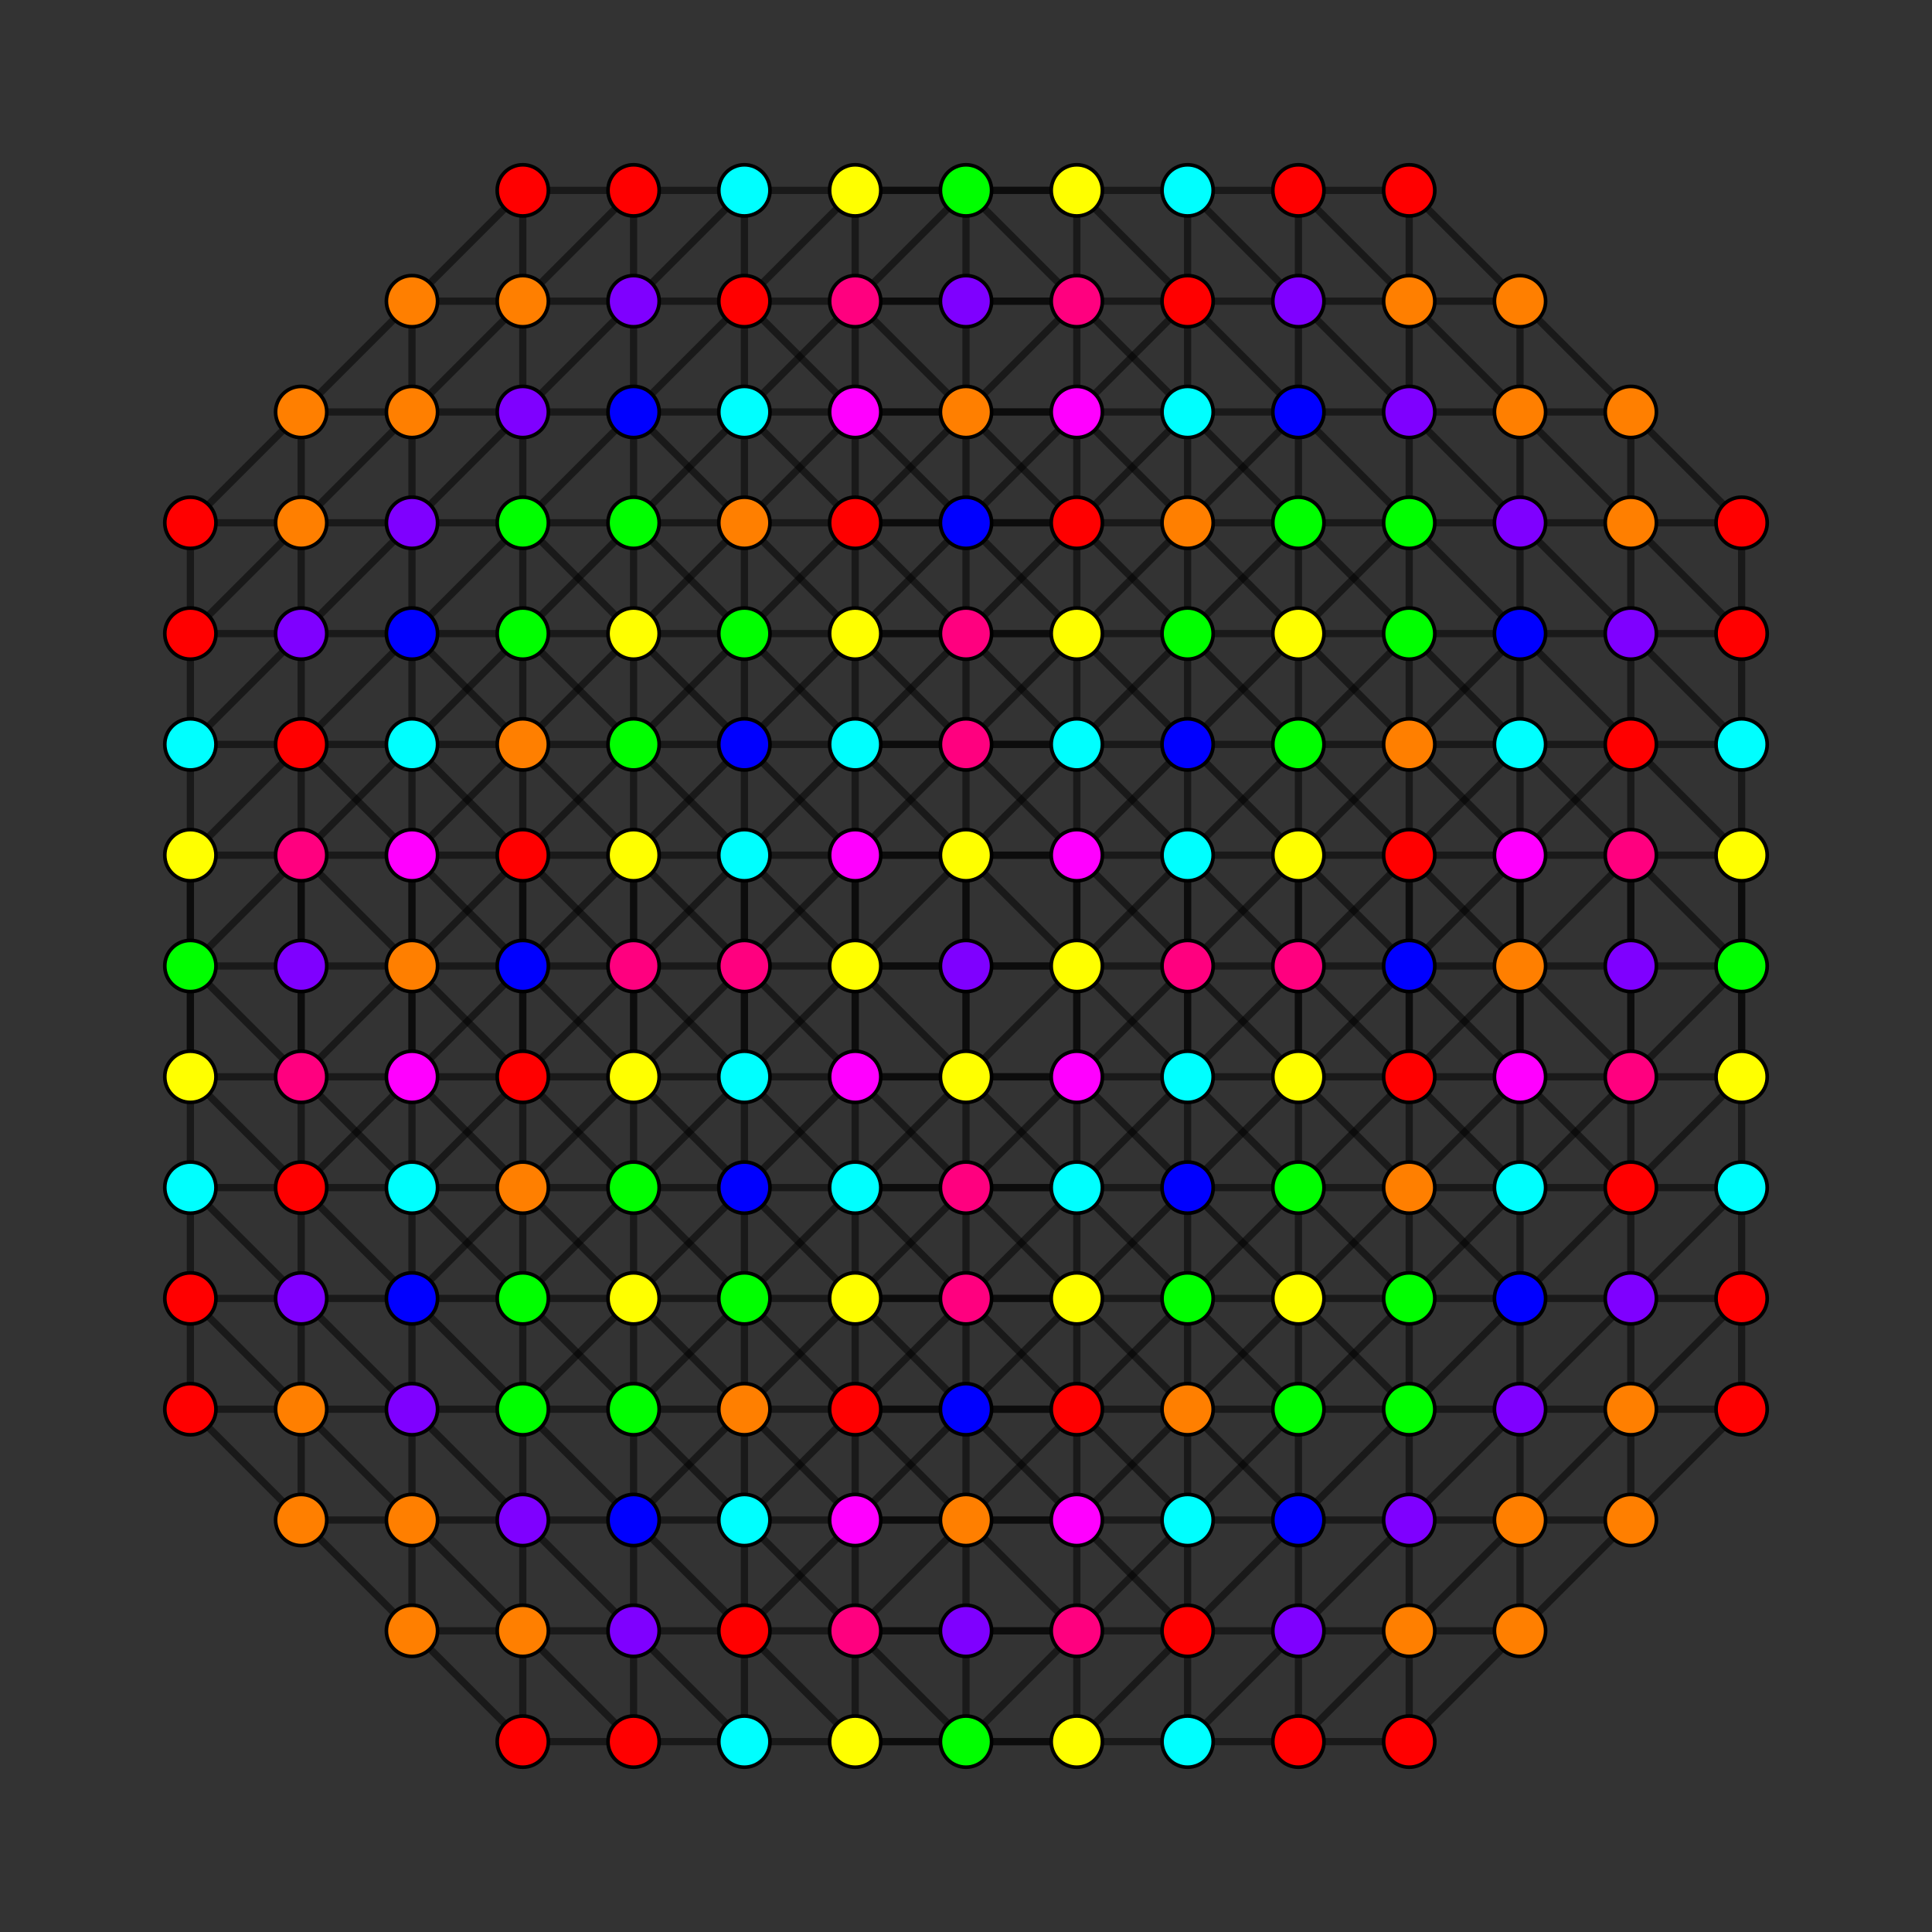 <?xml version="1.0" encoding="UTF-8" standalone="no"?>
<svg
xmlns="http://www.w3.org/2000/svg"
version="1.0"
width="1600" height="1600"
id="8-cube_t2367_A3.svg">
<rect width="100%" height="100%" fill="#333333" stroke="none"/>
<g style="stroke:#000000;stroke-width:6.0;stroke-opacity:0.50;">
<line x1="983.526" y1="891.763" x2="983.526" y2="891.763"/>
<line x1="983.526" y1="891.763" x2="983.526" y2="983.526"/>
<line x1="983.526" y1="891.763" x2="1075.288" y2="891.763"/>
<line x1="983.526" y1="891.763" x2="891.763" y2="800.000"/>
<line x1="983.526" y1="891.763" x2="983.526" y2="708.237"/>
<line x1="983.526" y1="891.763" x2="983.526" y2="800.000"/>
<line x1="983.526" y1="891.763" x2="891.763" y2="983.526"/>
<line x1="249.423" y1="891.763" x2="249.423" y2="891.763"/>
<line x1="249.423" y1="891.763" x2="249.423" y2="983.526"/>
<line x1="249.423" y1="891.763" x2="341.186" y2="891.763"/>
<line x1="249.423" y1="891.763" x2="157.660" y2="800.000"/>
<line x1="249.423" y1="891.763" x2="249.423" y2="708.237"/>
<line x1="249.423" y1="891.763" x2="249.423" y2="800.000"/>
<line x1="249.423" y1="891.763" x2="341.186" y2="983.526"/>
<line x1="983.526" y1="341.186" x2="983.526" y2="341.186"/>
<line x1="983.526" y1="341.186" x2="983.526" y2="432.949"/>
<line x1="983.526" y1="341.186" x2="1075.288" y2="341.186"/>
<line x1="983.526" y1="341.186" x2="891.763" y2="432.949"/>
<line x1="983.526" y1="341.186" x2="891.763" y2="249.423"/>
<line x1="249.423" y1="341.186" x2="249.423" y2="341.186"/>
<line x1="249.423" y1="341.186" x2="249.423" y2="432.949"/>
<line x1="249.423" y1="341.186" x2="341.186" y2="341.186"/>
<line x1="249.423" y1="341.186" x2="157.660" y2="432.949"/>
<line x1="249.423" y1="341.186" x2="341.186" y2="249.423"/>
<line x1="1350.577" y1="891.763" x2="1350.577" y2="891.763"/>
<line x1="1350.577" y1="891.763" x2="1350.577" y2="983.526"/>
<line x1="1350.577" y1="891.763" x2="1258.814" y2="891.763"/>
<line x1="1350.577" y1="891.763" x2="1442.340" y2="800.000"/>
<line x1="1350.577" y1="891.763" x2="1350.577" y2="708.237"/>
<line x1="1350.577" y1="891.763" x2="1350.577" y2="800.000"/>
<line x1="1350.577" y1="891.763" x2="1258.814" y2="983.526"/>
<line x1="616.474" y1="891.763" x2="616.474" y2="891.763"/>
<line x1="616.474" y1="891.763" x2="616.474" y2="983.526"/>
<line x1="616.474" y1="891.763" x2="524.711" y2="891.763"/>
<line x1="616.474" y1="891.763" x2="708.237" y2="800.000"/>
<line x1="616.474" y1="891.763" x2="616.474" y2="708.237"/>
<line x1="616.474" y1="891.763" x2="616.474" y2="800.000"/>
<line x1="616.474" y1="891.763" x2="708.237" y2="983.526"/>
<line x1="1350.577" y1="341.186" x2="1350.577" y2="341.186"/>
<line x1="1350.577" y1="341.186" x2="1350.577" y2="432.949"/>
<line x1="1350.577" y1="341.186" x2="1258.814" y2="341.186"/>
<line x1="1350.577" y1="341.186" x2="1442.340" y2="432.949"/>
<line x1="1350.577" y1="341.186" x2="1258.814" y2="249.423"/>
<line x1="616.474" y1="341.186" x2="616.474" y2="341.186"/>
<line x1="616.474" y1="341.186" x2="616.474" y2="432.949"/>
<line x1="616.474" y1="341.186" x2="524.711" y2="341.186"/>
<line x1="616.474" y1="341.186" x2="708.237" y2="432.949"/>
<line x1="616.474" y1="341.186" x2="708.237" y2="249.423"/>
<line x1="983.526" y1="1258.814" x2="983.526" y2="1258.814"/>
<line x1="983.526" y1="1258.814" x2="983.526" y2="1167.051"/>
<line x1="983.526" y1="1258.814" x2="1075.288" y2="1258.814"/>
<line x1="983.526" y1="1258.814" x2="891.763" y2="1167.051"/>
<line x1="983.526" y1="1258.814" x2="891.763" y2="1350.577"/>
<line x1="249.423" y1="1258.814" x2="249.423" y2="1258.814"/>
<line x1="249.423" y1="1258.814" x2="249.423" y2="1167.051"/>
<line x1="249.423" y1="1258.814" x2="341.186" y2="1258.814"/>
<line x1="249.423" y1="1258.814" x2="157.660" y2="1167.051"/>
<line x1="249.423" y1="1258.814" x2="341.186" y2="1350.577"/>
<line x1="983.526" y1="708.237" x2="983.526" y2="708.237"/>
<line x1="983.526" y1="708.237" x2="983.526" y2="616.474"/>
<line x1="983.526" y1="708.237" x2="1075.288" y2="708.237"/>
<line x1="983.526" y1="708.237" x2="891.763" y2="800.000"/>
<line x1="983.526" y1="708.237" x2="983.526" y2="800.000"/>
<line x1="983.526" y1="708.237" x2="891.763" y2="616.474"/>
<line x1="249.423" y1="708.237" x2="249.423" y2="708.237"/>
<line x1="249.423" y1="708.237" x2="249.423" y2="616.474"/>
<line x1="249.423" y1="708.237" x2="341.186" y2="708.237"/>
<line x1="249.423" y1="708.237" x2="157.660" y2="800.000"/>
<line x1="249.423" y1="708.237" x2="249.423" y2="800.000"/>
<line x1="249.423" y1="708.237" x2="341.186" y2="616.474"/>
<line x1="1350.577" y1="1258.814" x2="1350.577" y2="1258.814"/>
<line x1="1350.577" y1="1258.814" x2="1350.577" y2="1167.051"/>
<line x1="1350.577" y1="1258.814" x2="1258.814" y2="1258.814"/>
<line x1="1350.577" y1="1258.814" x2="1442.340" y2="1167.051"/>
<line x1="1350.577" y1="1258.814" x2="1258.814" y2="1350.577"/>
<line x1="616.474" y1="1258.814" x2="616.474" y2="1258.814"/>
<line x1="616.474" y1="1258.814" x2="616.474" y2="1167.051"/>
<line x1="616.474" y1="1258.814" x2="524.711" y2="1258.814"/>
<line x1="616.474" y1="1258.814" x2="708.237" y2="1167.051"/>
<line x1="616.474" y1="1258.814" x2="708.237" y2="1350.577"/>
<line x1="1350.577" y1="708.237" x2="1350.577" y2="708.237"/>
<line x1="1350.577" y1="708.237" x2="1350.577" y2="616.474"/>
<line x1="1350.577" y1="708.237" x2="1258.814" y2="708.237"/>
<line x1="1350.577" y1="708.237" x2="1442.340" y2="800.000"/>
<line x1="1350.577" y1="708.237" x2="1350.577" y2="800.000"/>
<line x1="1350.577" y1="708.237" x2="1258.814" y2="616.474"/>
<line x1="616.474" y1="708.237" x2="616.474" y2="708.237"/>
<line x1="616.474" y1="708.237" x2="616.474" y2="616.474"/>
<line x1="616.474" y1="708.237" x2="524.711" y2="708.237"/>
<line x1="616.474" y1="708.237" x2="708.237" y2="800.000"/>
<line x1="616.474" y1="708.237" x2="616.474" y2="800.000"/>
<line x1="616.474" y1="708.237" x2="708.237" y2="616.474"/>
<line x1="983.526" y1="983.526" x2="983.526" y2="1075.288"/>
<line x1="983.526" y1="983.526" x2="1075.288" y2="891.763"/>
<line x1="983.526" y1="983.526" x2="891.763" y2="891.763"/>
<line x1="983.526" y1="983.526" x2="891.763" y2="1075.288"/>
<line x1="249.423" y1="983.526" x2="249.423" y2="1075.288"/>
<line x1="249.423" y1="983.526" x2="341.186" y2="891.763"/>
<line x1="249.423" y1="983.526" x2="157.660" y2="891.763"/>
<line x1="249.423" y1="983.526" x2="341.186" y2="1075.288"/>
<line x1="983.526" y1="432.949" x2="983.526" y2="524.711"/>
<line x1="983.526" y1="432.949" x2="1075.288" y2="341.186"/>
<line x1="983.526" y1="432.949" x2="891.763" y2="524.711"/>
<line x1="983.526" y1="432.949" x2="891.763" y2="341.186"/>
<line x1="249.423" y1="432.949" x2="249.423" y2="524.711"/>
<line x1="249.423" y1="432.949" x2="341.186" y2="341.186"/>
<line x1="249.423" y1="432.949" x2="157.660" y2="524.711"/>
<line x1="1350.577" y1="983.526" x2="1350.577" y2="1075.288"/>
<line x1="1350.577" y1="983.526" x2="1258.814" y2="891.763"/>
<line x1="1350.577" y1="983.526" x2="1442.340" y2="891.763"/>
<line x1="1350.577" y1="983.526" x2="1258.814" y2="1075.288"/>
<line x1="616.474" y1="983.526" x2="616.474" y2="1075.288"/>
<line x1="616.474" y1="983.526" x2="524.711" y2="891.763"/>
<line x1="616.474" y1="983.526" x2="708.237" y2="891.763"/>
<line x1="616.474" y1="983.526" x2="708.237" y2="1075.288"/>
<line x1="1350.577" y1="432.949" x2="1350.577" y2="524.711"/>
<line x1="1350.577" y1="432.949" x2="1258.814" y2="341.186"/>
<line x1="1350.577" y1="432.949" x2="1442.340" y2="524.711"/>
<line x1="616.474" y1="432.949" x2="616.474" y2="524.711"/>
<line x1="616.474" y1="432.949" x2="524.711" y2="341.186"/>
<line x1="616.474" y1="432.949" x2="708.237" y2="524.711"/>
<line x1="616.474" y1="432.949" x2="708.237" y2="341.186"/>
<line x1="983.526" y1="1167.051" x2="983.526" y2="1075.288"/>
<line x1="983.526" y1="1167.051" x2="1075.288" y2="1258.814"/>
<line x1="983.526" y1="1167.051" x2="891.763" y2="1075.288"/>
<line x1="983.526" y1="1167.051" x2="891.763" y2="1258.814"/>
<line x1="249.423" y1="1167.051" x2="249.423" y2="1075.288"/>
<line x1="249.423" y1="1167.051" x2="341.186" y2="1258.814"/>
<line x1="249.423" y1="1167.051" x2="157.660" y2="1075.288"/>
<line x1="983.526" y1="616.474" x2="983.526" y2="524.711"/>
<line x1="983.526" y1="616.474" x2="1075.288" y2="708.237"/>
<line x1="983.526" y1="616.474" x2="891.763" y2="708.237"/>
<line x1="983.526" y1="616.474" x2="891.763" y2="524.711"/>
<line x1="249.423" y1="616.474" x2="249.423" y2="524.711"/>
<line x1="249.423" y1="616.474" x2="341.186" y2="708.237"/>
<line x1="249.423" y1="616.474" x2="157.660" y2="708.237"/>
<line x1="249.423" y1="616.474" x2="341.186" y2="524.711"/>
<line x1="1350.577" y1="1167.051" x2="1350.577" y2="1075.288"/>
<line x1="1350.577" y1="1167.051" x2="1258.814" y2="1258.814"/>
<line x1="1350.577" y1="1167.051" x2="1442.340" y2="1075.288"/>
<line x1="616.474" y1="1167.051" x2="616.474" y2="1075.288"/>
<line x1="616.474" y1="1167.051" x2="524.711" y2="1258.814"/>
<line x1="616.474" y1="1167.051" x2="708.237" y2="1075.288"/>
<line x1="616.474" y1="1167.051" x2="708.237" y2="1258.814"/>
<line x1="1350.577" y1="616.474" x2="1350.577" y2="524.711"/>
<line x1="1350.577" y1="616.474" x2="1258.814" y2="708.237"/>
<line x1="1350.577" y1="616.474" x2="1442.340" y2="708.237"/>
<line x1="1350.577" y1="616.474" x2="1258.814" y2="524.711"/>
<line x1="616.474" y1="616.474" x2="616.474" y2="524.711"/>
<line x1="616.474" y1="616.474" x2="524.711" y2="708.237"/>
<line x1="616.474" y1="616.474" x2="708.237" y2="708.237"/>
<line x1="616.474" y1="616.474" x2="708.237" y2="524.711"/>
<line x1="983.526" y1="1075.288" x2="983.526" y2="1075.288"/>
<line x1="983.526" y1="1075.288" x2="1075.288" y2="1075.288"/>
<line x1="983.526" y1="1075.288" x2="891.763" y2="983.526"/>
<line x1="983.526" y1="1075.288" x2="891.763" y2="1167.051"/>
<line x1="249.423" y1="1075.288" x2="249.423" y2="1075.288"/>
<line x1="249.423" y1="1075.288" x2="341.186" y2="1075.288"/>
<line x1="249.423" y1="1075.288" x2="157.660" y2="983.526"/>
<line x1="249.423" y1="1075.288" x2="341.186" y2="1167.051"/>
<line x1="983.526" y1="524.711" x2="983.526" y2="524.711"/>
<line x1="983.526" y1="524.711" x2="1075.288" y2="524.711"/>
<line x1="983.526" y1="524.711" x2="891.763" y2="616.474"/>
<line x1="983.526" y1="524.711" x2="891.763" y2="432.949"/>
<line x1="249.423" y1="524.711" x2="249.423" y2="524.711"/>
<line x1="249.423" y1="524.711" x2="341.186" y2="524.711"/>
<line x1="249.423" y1="524.711" x2="157.660" y2="616.474"/>
<line x1="249.423" y1="524.711" x2="341.186" y2="432.949"/>
<line x1="1350.577" y1="1075.288" x2="1350.577" y2="1075.288"/>
<line x1="1350.577" y1="1075.288" x2="1258.814" y2="1075.288"/>
<line x1="1350.577" y1="1075.288" x2="1442.340" y2="983.526"/>
<line x1="1350.577" y1="1075.288" x2="1258.814" y2="1167.051"/>
<line x1="616.474" y1="1075.288" x2="616.474" y2="1075.288"/>
<line x1="616.474" y1="1075.288" x2="524.711" y2="1075.288"/>
<line x1="616.474" y1="1075.288" x2="708.237" y2="983.526"/>
<line x1="616.474" y1="1075.288" x2="708.237" y2="1167.051"/>
<line x1="1350.577" y1="524.711" x2="1350.577" y2="524.711"/>
<line x1="1350.577" y1="524.711" x2="1258.814" y2="524.711"/>
<line x1="1350.577" y1="524.711" x2="1442.340" y2="616.474"/>
<line x1="1350.577" y1="524.711" x2="1258.814" y2="432.949"/>
<line x1="616.474" y1="524.711" x2="616.474" y2="524.711"/>
<line x1="616.474" y1="524.711" x2="524.711" y2="524.711"/>
<line x1="616.474" y1="524.711" x2="708.237" y2="616.474"/>
<line x1="616.474" y1="524.711" x2="708.237" y2="432.949"/>
<line x1="1075.288" y1="891.763" x2="1167.051" y2="891.763"/>
<line x1="1075.288" y1="891.763" x2="1075.288" y2="708.237"/>
<line x1="1075.288" y1="891.763" x2="1075.288" y2="800.000"/>
<line x1="341.186" y1="891.763" x2="432.949" y2="891.763"/>
<line x1="341.186" y1="891.763" x2="341.186" y2="708.237"/>
<line x1="341.186" y1="891.763" x2="341.186" y2="800.000"/>
<line x1="341.186" y1="891.763" x2="432.949" y2="983.526"/>
<line x1="1075.288" y1="341.186" x2="1167.051" y2="341.186"/>
<line x1="1075.288" y1="341.186" x2="1075.288" y2="341.186"/>
<line x1="1075.288" y1="341.186" x2="1075.288" y2="432.949"/>
<line x1="1075.288" y1="341.186" x2="983.526" y2="249.423"/>
<line x1="341.186" y1="341.186" x2="432.949" y2="341.186"/>
<line x1="341.186" y1="341.186" x2="341.186" y2="341.186"/>
<line x1="341.186" y1="341.186" x2="341.186" y2="432.949"/>
<line x1="341.186" y1="341.186" x2="432.949" y2="249.423"/>
<line x1="1258.814" y1="891.763" x2="1167.051" y2="891.763"/>
<line x1="1258.814" y1="891.763" x2="1258.814" y2="708.237"/>
<line x1="1258.814" y1="891.763" x2="1258.814" y2="800.000"/>
<line x1="1258.814" y1="891.763" x2="1167.051" y2="983.526"/>
<line x1="524.711" y1="891.763" x2="432.949" y2="891.763"/>
<line x1="524.711" y1="891.763" x2="524.711" y2="708.237"/>
<line x1="524.711" y1="891.763" x2="524.711" y2="800.000"/>
<line x1="1258.814" y1="341.186" x2="1167.051" y2="341.186"/>
<line x1="1258.814" y1="341.186" x2="1258.814" y2="341.186"/>
<line x1="1258.814" y1="341.186" x2="1258.814" y2="432.949"/>
<line x1="1258.814" y1="341.186" x2="1167.051" y2="249.423"/>
<line x1="524.711" y1="341.186" x2="432.949" y2="341.186"/>
<line x1="524.711" y1="341.186" x2="524.711" y2="341.186"/>
<line x1="524.711" y1="341.186" x2="524.711" y2="432.949"/>
<line x1="524.711" y1="341.186" x2="616.474" y2="249.423"/>
<line x1="1075.288" y1="1258.814" x2="1167.051" y2="1258.814"/>
<line x1="1075.288" y1="1258.814" x2="1075.288" y2="1258.814"/>
<line x1="1075.288" y1="1258.814" x2="1075.288" y2="1167.051"/>
<line x1="1075.288" y1="1258.814" x2="983.526" y2="1350.577"/>
<line x1="341.186" y1="1258.814" x2="432.949" y2="1258.814"/>
<line x1="341.186" y1="1258.814" x2="341.186" y2="1258.814"/>
<line x1="341.186" y1="1258.814" x2="341.186" y2="1167.051"/>
<line x1="341.186" y1="1258.814" x2="432.949" y2="1350.577"/>
<line x1="1075.288" y1="708.237" x2="1167.051" y2="708.237"/>
<line x1="1075.288" y1="708.237" x2="1075.288" y2="800.000"/>
<line x1="341.186" y1="708.237" x2="432.949" y2="708.237"/>
<line x1="341.186" y1="708.237" x2="341.186" y2="800.000"/>
<line x1="341.186" y1="708.237" x2="432.949" y2="616.474"/>
<line x1="1258.814" y1="1258.814" x2="1167.051" y2="1258.814"/>
<line x1="1258.814" y1="1258.814" x2="1258.814" y2="1258.814"/>
<line x1="1258.814" y1="1258.814" x2="1258.814" y2="1167.051"/>
<line x1="1258.814" y1="1258.814" x2="1167.051" y2="1350.577"/>
<line x1="524.711" y1="1258.814" x2="432.949" y2="1258.814"/>
<line x1="524.711" y1="1258.814" x2="524.711" y2="1258.814"/>
<line x1="524.711" y1="1258.814" x2="524.711" y2="1167.051"/>
<line x1="524.711" y1="1258.814" x2="616.474" y2="1350.577"/>
<line x1="1258.814" y1="708.237" x2="1167.051" y2="708.237"/>
<line x1="1258.814" y1="708.237" x2="1258.814" y2="800.000"/>
<line x1="1258.814" y1="708.237" x2="1167.051" y2="616.474"/>
<line x1="524.711" y1="708.237" x2="432.949" y2="708.237"/>
<line x1="524.711" y1="708.237" x2="524.711" y2="800.000"/>
<line x1="1075.288" y1="1075.288" x2="1167.051" y2="983.526"/>
<line x1="1075.288" y1="1075.288" x2="1167.051" y2="1167.051"/>
<line x1="1075.288" y1="1075.288" x2="1167.051" y2="1075.288"/>
<line x1="1075.288" y1="1075.288" x2="1075.288" y2="983.526"/>
<line x1="1075.288" y1="1075.288" x2="983.526" y2="1167.051"/>
<line x1="341.186" y1="1075.288" x2="432.949" y2="983.526"/>
<line x1="341.186" y1="1075.288" x2="432.949" y2="1167.051"/>
<line x1="341.186" y1="1075.288" x2="432.949" y2="1075.288"/>
<line x1="341.186" y1="1075.288" x2="341.186" y2="983.526"/>
<line x1="1075.288" y1="524.711" x2="1167.051" y2="432.949"/>
<line x1="1075.288" y1="524.711" x2="1167.051" y2="616.474"/>
<line x1="1075.288" y1="524.711" x2="1167.051" y2="524.711"/>
<line x1="1075.288" y1="524.711" x2="1075.288" y2="616.474"/>
<line x1="1075.288" y1="524.711" x2="983.526" y2="432.949"/>
<line x1="341.186" y1="524.711" x2="432.949" y2="432.949"/>
<line x1="341.186" y1="524.711" x2="432.949" y2="616.474"/>
<line x1="341.186" y1="524.711" x2="432.949" y2="524.711"/>
<line x1="341.186" y1="524.711" x2="341.186" y2="616.474"/>
<line x1="1258.814" y1="1075.288" x2="1167.051" y2="983.526"/>
<line x1="1258.814" y1="1075.288" x2="1167.051" y2="1167.051"/>
<line x1="1258.814" y1="1075.288" x2="1167.051" y2="1075.288"/>
<line x1="1258.814" y1="1075.288" x2="1258.814" y2="983.526"/>
<line x1="524.711" y1="1075.288" x2="432.949" y2="983.526"/>
<line x1="524.711" y1="1075.288" x2="432.949" y2="1167.051"/>
<line x1="524.711" y1="1075.288" x2="432.949" y2="1075.288"/>
<line x1="524.711" y1="1075.288" x2="524.711" y2="983.526"/>
<line x1="524.711" y1="1075.288" x2="616.474" y2="1167.051"/>
<line x1="1258.814" y1="524.711" x2="1167.051" y2="432.949"/>
<line x1="1258.814" y1="524.711" x2="1167.051" y2="616.474"/>
<line x1="1258.814" y1="524.711" x2="1167.051" y2="524.711"/>
<line x1="1258.814" y1="524.711" x2="1258.814" y2="616.474"/>
<line x1="524.711" y1="524.711" x2="432.949" y2="432.949"/>
<line x1="524.711" y1="524.711" x2="432.949" y2="616.474"/>
<line x1="524.711" y1="524.711" x2="432.949" y2="524.711"/>
<line x1="524.711" y1="524.711" x2="524.711" y2="616.474"/>
<line x1="524.711" y1="524.711" x2="616.474" y2="432.949"/>
<line x1="1167.051" y1="891.763" x2="1167.051" y2="891.763"/>
<line x1="1167.051" y1="891.763" x2="1167.051" y2="983.526"/>
<line x1="1167.051" y1="891.763" x2="1167.051" y2="708.237"/>
<line x1="1167.051" y1="891.763" x2="1167.051" y2="800.000"/>
<line x1="1167.051" y1="891.763" x2="1075.288" y2="983.526"/>
<line x1="432.949" y1="891.763" x2="432.949" y2="891.763"/>
<line x1="432.949" y1="891.763" x2="432.949" y2="983.526"/>
<line x1="432.949" y1="891.763" x2="432.949" y2="708.237"/>
<line x1="432.949" y1="891.763" x2="432.949" y2="800.000"/>
<line x1="432.949" y1="891.763" x2="524.711" y2="983.526"/>
<line x1="1167.051" y1="341.186" x2="1167.051" y2="341.186"/>
<line x1="1167.051" y1="341.186" x2="1167.051" y2="432.949"/>
<line x1="1167.051" y1="341.186" x2="1075.288" y2="249.423"/>
<line x1="432.949" y1="341.186" x2="432.949" y2="341.186"/>
<line x1="432.949" y1="341.186" x2="432.949" y2="432.949"/>
<line x1="432.949" y1="341.186" x2="524.711" y2="249.423"/>
<line x1="1167.051" y1="1258.814" x2="1167.051" y2="1258.814"/>
<line x1="1167.051" y1="1258.814" x2="1167.051" y2="1167.051"/>
<line x1="1167.051" y1="1258.814" x2="1075.288" y2="1350.577"/>
<line x1="432.949" y1="1258.814" x2="432.949" y2="1258.814"/>
<line x1="432.949" y1="1258.814" x2="432.949" y2="1167.051"/>
<line x1="432.949" y1="1258.814" x2="524.711" y2="1350.577"/>
<line x1="1167.051" y1="708.237" x2="1167.051" y2="708.237"/>
<line x1="1167.051" y1="708.237" x2="1167.051" y2="616.474"/>
<line x1="1167.051" y1="708.237" x2="1167.051" y2="800.000"/>
<line x1="1167.051" y1="708.237" x2="1075.288" y2="616.474"/>
<line x1="432.949" y1="708.237" x2="432.949" y2="708.237"/>
<line x1="432.949" y1="708.237" x2="432.949" y2="616.474"/>
<line x1="432.949" y1="708.237" x2="432.949" y2="800.000"/>
<line x1="432.949" y1="708.237" x2="524.711" y2="616.474"/>
<line x1="1167.051" y1="983.526" x2="1167.051" y2="1075.288"/>
<line x1="432.949" y1="983.526" x2="432.949" y2="1075.288"/>
<line x1="1167.051" y1="432.949" x2="1167.051" y2="524.711"/>
<line x1="1167.051" y1="432.949" x2="1075.288" y2="341.186"/>
<line x1="432.949" y1="432.949" x2="432.949" y2="524.711"/>
<line x1="432.949" y1="432.949" x2="524.711" y2="341.186"/>
<line x1="1167.051" y1="1167.051" x2="1167.051" y2="1075.288"/>
<line x1="1167.051" y1="1167.051" x2="1075.288" y2="1258.814"/>
<line x1="432.949" y1="1167.051" x2="432.949" y2="1075.288"/>
<line x1="432.949" y1="1167.051" x2="524.711" y2="1258.814"/>
<line x1="1167.051" y1="616.474" x2="1167.051" y2="524.711"/>
<line x1="432.949" y1="616.474" x2="432.949" y2="524.711"/>
<line x1="1167.051" y1="1075.288" x2="1167.051" y2="1075.288"/>
<line x1="1167.051" y1="1075.288" x2="1075.288" y2="1167.051"/>
<line x1="432.949" y1="1075.288" x2="432.949" y2="1075.288"/>
<line x1="432.949" y1="1075.288" x2="524.711" y2="1167.051"/>
<line x1="1167.051" y1="524.711" x2="1167.051" y2="524.711"/>
<line x1="1167.051" y1="524.711" x2="1075.288" y2="432.949"/>
<line x1="432.949" y1="524.711" x2="432.949" y2="524.711"/>
<line x1="432.949" y1="524.711" x2="524.711" y2="432.949"/>
<line x1="891.763" y1="800.000" x2="891.763" y2="800.000"/>
<line x1="891.763" y1="800.000" x2="891.763" y2="891.763"/>
<line x1="891.763" y1="800.000" x2="983.526" y2="800.000"/>
<line x1="891.763" y1="800.000" x2="891.763" y2="708.237"/>
<line x1="891.763" y1="800.000" x2="708.237" y2="800.000"/>
<line x1="157.660" y1="800.000" x2="157.660" y2="800.000"/>
<line x1="157.660" y1="800.000" x2="157.660" y2="891.763"/>
<line x1="157.660" y1="800.000" x2="249.423" y2="800.000"/>
<line x1="157.660" y1="800.000" x2="157.660" y2="708.237"/>
<line x1="891.763" y1="432.949" x2="891.763" y2="432.949"/>
<line x1="891.763" y1="432.949" x2="891.763" y2="524.711"/>
<line x1="891.763" y1="432.949" x2="983.526" y2="432.949"/>
<line x1="891.763" y1="432.949" x2="708.237" y2="432.949"/>
<line x1="157.660" y1="432.949" x2="157.660" y2="432.949"/>
<line x1="157.660" y1="432.949" x2="157.660" y2="524.711"/>
<line x1="157.660" y1="432.949" x2="249.423" y2="432.949"/>
<line x1="1442.340" y1="800.000" x2="1442.340" y2="800.000"/>
<line x1="1442.340" y1="800.000" x2="1442.340" y2="891.763"/>
<line x1="1442.340" y1="800.000" x2="1350.577" y2="800.000"/>
<line x1="1442.340" y1="800.000" x2="1442.340" y2="708.237"/>
<line x1="708.237" y1="800.000" x2="708.237" y2="800.000"/>
<line x1="708.237" y1="800.000" x2="708.237" y2="891.763"/>
<line x1="708.237" y1="800.000" x2="616.474" y2="800.000"/>
<line x1="708.237" y1="800.000" x2="708.237" y2="708.237"/>
<line x1="1442.340" y1="432.949" x2="1442.340" y2="432.949"/>
<line x1="1442.340" y1="432.949" x2="1442.340" y2="524.711"/>
<line x1="1442.340" y1="432.949" x2="1350.577" y2="432.949"/>
<line x1="708.237" y1="432.949" x2="708.237" y2="432.949"/>
<line x1="708.237" y1="432.949" x2="708.237" y2="524.711"/>
<line x1="708.237" y1="432.949" x2="616.474" y2="432.949"/>
<line x1="891.763" y1="1167.051" x2="891.763" y2="1167.051"/>
<line x1="891.763" y1="1167.051" x2="891.763" y2="1075.288"/>
<line x1="891.763" y1="1167.051" x2="983.526" y2="1167.051"/>
<line x1="891.763" y1="1167.051" x2="708.237" y2="1167.051"/>
<line x1="157.660" y1="1167.051" x2="157.660" y2="1167.051"/>
<line x1="157.660" y1="1167.051" x2="157.660" y2="1075.288"/>
<line x1="157.660" y1="1167.051" x2="249.423" y2="1167.051"/>
<line x1="1442.340" y1="1167.051" x2="1442.340" y2="1167.051"/>
<line x1="1442.340" y1="1167.051" x2="1442.340" y2="1075.288"/>
<line x1="1442.340" y1="1167.051" x2="1350.577" y2="1167.051"/>
<line x1="708.237" y1="1167.051" x2="708.237" y2="1167.051"/>
<line x1="708.237" y1="1167.051" x2="708.237" y2="1075.288"/>
<line x1="708.237" y1="1167.051" x2="616.474" y2="1167.051"/>
<line x1="891.763" y1="891.763" x2="891.763" y2="983.526"/>
<line x1="891.763" y1="891.763" x2="983.526" y2="891.763"/>
<line x1="891.763" y1="891.763" x2="891.763" y2="708.237"/>
<line x1="891.763" y1="891.763" x2="708.237" y2="891.763"/>
<line x1="157.660" y1="891.763" x2="157.660" y2="983.526"/>
<line x1="157.660" y1="891.763" x2="249.423" y2="891.763"/>
<line x1="157.660" y1="891.763" x2="157.660" y2="708.237"/>
<line x1="157.660" y1="891.763" x2="157.660" y2="891.763"/>
<line x1="891.763" y1="524.711" x2="891.763" y2="616.474"/>
<line x1="891.763" y1="524.711" x2="983.526" y2="524.711"/>
<line x1="891.763" y1="524.711" x2="891.763" y2="524.711"/>
<line x1="891.763" y1="524.711" x2="708.237" y2="524.711"/>
<line x1="157.660" y1="524.711" x2="157.660" y2="616.474"/>
<line x1="157.660" y1="524.711" x2="249.423" y2="524.711"/>
<line x1="157.660" y1="524.711" x2="157.660" y2="524.711"/>
<line x1="1442.340" y1="891.763" x2="1442.340" y2="983.526"/>
<line x1="1442.340" y1="891.763" x2="1350.577" y2="891.763"/>
<line x1="1442.340" y1="891.763" x2="1442.340" y2="708.237"/>
<line x1="1442.340" y1="891.763" x2="1442.340" y2="891.763"/>
<line x1="708.237" y1="891.763" x2="708.237" y2="983.526"/>
<line x1="708.237" y1="891.763" x2="616.474" y2="891.763"/>
<line x1="708.237" y1="891.763" x2="708.237" y2="708.237"/>
<line x1="1442.340" y1="524.711" x2="1442.340" y2="616.474"/>
<line x1="1442.340" y1="524.711" x2="1350.577" y2="524.711"/>
<line x1="1442.340" y1="524.711" x2="1442.340" y2="524.711"/>
<line x1="708.237" y1="524.711" x2="708.237" y2="616.474"/>
<line x1="708.237" y1="524.711" x2="616.474" y2="524.711"/>
<line x1="708.237" y1="524.711" x2="708.237" y2="524.711"/>
<line x1="891.763" y1="1075.288" x2="891.763" y2="983.526"/>
<line x1="891.763" y1="1075.288" x2="983.526" y2="1075.288"/>
<line x1="891.763" y1="1075.288" x2="891.763" y2="1075.288"/>
<line x1="891.763" y1="1075.288" x2="708.237" y2="1075.288"/>
<line x1="157.660" y1="1075.288" x2="157.660" y2="983.526"/>
<line x1="157.660" y1="1075.288" x2="249.423" y2="1075.288"/>
<line x1="157.660" y1="1075.288" x2="157.660" y2="1075.288"/>
<line x1="891.763" y1="708.237" x2="891.763" y2="616.474"/>
<line x1="891.763" y1="708.237" x2="983.526" y2="708.237"/>
<line x1="891.763" y1="708.237" x2="708.237" y2="708.237"/>
<line x1="157.660" y1="708.237" x2="157.660" y2="616.474"/>
<line x1="157.660" y1="708.237" x2="249.423" y2="708.237"/>
<line x1="157.660" y1="708.237" x2="157.660" y2="708.237"/>
<line x1="1442.340" y1="1075.288" x2="1442.340" y2="983.526"/>
<line x1="1442.340" y1="1075.288" x2="1350.577" y2="1075.288"/>
<line x1="1442.340" y1="1075.288" x2="1442.340" y2="1075.288"/>
<line x1="708.237" y1="1075.288" x2="708.237" y2="983.526"/>
<line x1="708.237" y1="1075.288" x2="616.474" y2="1075.288"/>
<line x1="708.237" y1="1075.288" x2="708.237" y2="1075.288"/>
<line x1="1442.340" y1="708.237" x2="1442.340" y2="616.474"/>
<line x1="1442.340" y1="708.237" x2="1350.577" y2="708.237"/>
<line x1="1442.340" y1="708.237" x2="1442.340" y2="708.237"/>
<line x1="708.237" y1="708.237" x2="708.237" y2="616.474"/>
<line x1="708.237" y1="708.237" x2="616.474" y2="708.237"/>
<line x1="891.763" y1="983.526" x2="891.763" y2="983.526"/>
<line x1="891.763" y1="983.526" x2="983.526" y2="983.526"/>
<line x1="891.763" y1="983.526" x2="708.237" y2="983.526"/>
<line x1="157.660" y1="983.526" x2="157.660" y2="983.526"/>
<line x1="157.660" y1="983.526" x2="249.423" y2="983.526"/>
<line x1="891.763" y1="616.474" x2="891.763" y2="616.474"/>
<line x1="891.763" y1="616.474" x2="983.526" y2="616.474"/>
<line x1="891.763" y1="616.474" x2="708.237" y2="616.474"/>
<line x1="157.660" y1="616.474" x2="157.660" y2="616.474"/>
<line x1="157.660" y1="616.474" x2="249.423" y2="616.474"/>
<line x1="1442.340" y1="983.526" x2="1442.340" y2="983.526"/>
<line x1="1442.340" y1="983.526" x2="1350.577" y2="983.526"/>
<line x1="708.237" y1="983.526" x2="708.237" y2="983.526"/>
<line x1="708.237" y1="983.526" x2="616.474" y2="983.526"/>
<line x1="1442.340" y1="616.474" x2="1442.340" y2="616.474"/>
<line x1="1442.340" y1="616.474" x2="1350.577" y2="616.474"/>
<line x1="708.237" y1="616.474" x2="708.237" y2="616.474"/>
<line x1="708.237" y1="616.474" x2="616.474" y2="616.474"/>
<line x1="983.526" y1="800.000" x2="983.526" y2="800.000"/>
<line x1="983.526" y1="800.000" x2="1075.288" y2="800.000"/>
<line x1="249.423" y1="800.000" x2="249.423" y2="800.000"/>
<line x1="249.423" y1="800.000" x2="341.186" y2="800.000"/>
<line x1="983.526" y1="432.949" x2="983.526" y2="432.949"/>
<line x1="983.526" y1="432.949" x2="1075.288" y2="432.949"/>
<line x1="249.423" y1="432.949" x2="249.423" y2="432.949"/>
<line x1="249.423" y1="432.949" x2="341.186" y2="432.949"/>
<line x1="1350.577" y1="800.000" x2="1350.577" y2="800.000"/>
<line x1="1350.577" y1="800.000" x2="1258.814" y2="800.000"/>
<line x1="616.474" y1="800.000" x2="616.474" y2="800.000"/>
<line x1="616.474" y1="800.000" x2="524.711" y2="800.000"/>
<line x1="1350.577" y1="432.949" x2="1350.577" y2="432.949"/>
<line x1="1350.577" y1="432.949" x2="1258.814" y2="432.949"/>
<line x1="616.474" y1="432.949" x2="616.474" y2="432.949"/>
<line x1="616.474" y1="432.949" x2="524.711" y2="432.949"/>
<line x1="983.526" y1="1167.051" x2="983.526" y2="1167.051"/>
<line x1="983.526" y1="1167.051" x2="1075.288" y2="1167.051"/>
<line x1="249.423" y1="1167.051" x2="249.423" y2="1167.051"/>
<line x1="249.423" y1="1167.051" x2="341.186" y2="1167.051"/>
<line x1="1350.577" y1="1167.051" x2="1350.577" y2="1167.051"/>
<line x1="1350.577" y1="1167.051" x2="1258.814" y2="1167.051"/>
<line x1="616.474" y1="1167.051" x2="616.474" y2="1167.051"/>
<line x1="616.474" y1="1167.051" x2="524.711" y2="1167.051"/>
<line x1="983.526" y1="891.763" x2="1075.288" y2="800.000"/>
<line x1="249.423" y1="891.763" x2="341.186" y2="800.000"/>
<line x1="983.526" y1="524.711" x2="1075.288" y2="432.949"/>
<line x1="1350.577" y1="891.763" x2="1258.814" y2="800.000"/>
<line x1="616.474" y1="891.763" x2="524.711" y2="800.000"/>
<line x1="616.474" y1="524.711" x2="524.711" y2="432.949"/>
<line x1="983.526" y1="1075.288" x2="1075.288" y2="1167.051"/>
<line x1="983.526" y1="708.237" x2="1075.288" y2="800.000"/>
<line x1="249.423" y1="708.237" x2="341.186" y2="800.000"/>
<line x1="616.474" y1="1075.288" x2="524.711" y2="1167.051"/>
<line x1="1350.577" y1="708.237" x2="1258.814" y2="800.000"/>
<line x1="616.474" y1="708.237" x2="524.711" y2="800.000"/>
<line x1="983.526" y1="983.526" x2="983.526" y2="983.526"/>
<line x1="983.526" y1="983.526" x2="1075.288" y2="983.526"/>
<line x1="249.423" y1="983.526" x2="249.423" y2="983.526"/>
<line x1="249.423" y1="983.526" x2="341.186" y2="983.526"/>
<line x1="983.526" y1="616.474" x2="983.526" y2="616.474"/>
<line x1="983.526" y1="616.474" x2="1075.288" y2="616.474"/>
<line x1="249.423" y1="616.474" x2="249.423" y2="616.474"/>
<line x1="249.423" y1="616.474" x2="341.186" y2="616.474"/>
<line x1="1350.577" y1="983.526" x2="1350.577" y2="983.526"/>
<line x1="1350.577" y1="983.526" x2="1258.814" y2="983.526"/>
<line x1="616.474" y1="983.526" x2="616.474" y2="983.526"/>
<line x1="616.474" y1="983.526" x2="524.711" y2="983.526"/>
<line x1="1350.577" y1="616.474" x2="1350.577" y2="616.474"/>
<line x1="1350.577" y1="616.474" x2="1258.814" y2="616.474"/>
<line x1="616.474" y1="616.474" x2="616.474" y2="616.474"/>
<line x1="616.474" y1="616.474" x2="524.711" y2="616.474"/>
<line x1="1075.288" y1="800.000" x2="1075.288" y2="800.000"/>
<line x1="1075.288" y1="800.000" x2="1167.051" y2="800.000"/>
<line x1="341.186" y1="800.000" x2="341.186" y2="800.000"/>
<line x1="341.186" y1="800.000" x2="432.949" y2="800.000"/>
<line x1="1075.288" y1="432.949" x2="1075.288" y2="432.949"/>
<line x1="1075.288" y1="432.949" x2="1167.051" y2="432.949"/>
<line x1="341.186" y1="432.949" x2="341.186" y2="432.949"/>
<line x1="341.186" y1="432.949" x2="432.949" y2="432.949"/>
<line x1="1258.814" y1="800.000" x2="1258.814" y2="800.000"/>
<line x1="1258.814" y1="800.000" x2="1167.051" y2="800.000"/>
<line x1="524.711" y1="800.000" x2="524.711" y2="800.000"/>
<line x1="524.711" y1="800.000" x2="432.949" y2="800.000"/>
<line x1="1258.814" y1="432.949" x2="1258.814" y2="432.949"/>
<line x1="1258.814" y1="432.949" x2="1167.051" y2="432.949"/>
<line x1="524.711" y1="432.949" x2="524.711" y2="432.949"/>
<line x1="524.711" y1="432.949" x2="432.949" y2="432.949"/>
<line x1="1075.288" y1="1167.051" x2="1075.288" y2="1167.051"/>
<line x1="1075.288" y1="1167.051" x2="1167.051" y2="1167.051"/>
<line x1="341.186" y1="1167.051" x2="341.186" y2="1167.051"/>
<line x1="341.186" y1="1167.051" x2="432.949" y2="1167.051"/>
<line x1="1258.814" y1="1167.051" x2="1258.814" y2="1167.051"/>
<line x1="1258.814" y1="1167.051" x2="1167.051" y2="1167.051"/>
<line x1="524.711" y1="1167.051" x2="524.711" y2="1167.051"/>
<line x1="524.711" y1="1167.051" x2="432.949" y2="1167.051"/>
<line x1="1075.288" y1="983.526" x2="1075.288" y2="983.526"/>
<line x1="1075.288" y1="983.526" x2="1167.051" y2="1075.288"/>
<line x1="1075.288" y1="983.526" x2="1167.051" y2="983.526"/>
<line x1="1075.288" y1="983.526" x2="983.526" y2="891.763"/>
<line x1="341.186" y1="983.526" x2="341.186" y2="983.526"/>
<line x1="341.186" y1="983.526" x2="432.949" y2="891.763"/>
<line x1="341.186" y1="983.526" x2="432.949" y2="1075.288"/>
<line x1="341.186" y1="983.526" x2="432.949" y2="983.526"/>
<line x1="1075.288" y1="616.474" x2="1075.288" y2="616.474"/>
<line x1="1075.288" y1="616.474" x2="1167.051" y2="524.711"/>
<line x1="1075.288" y1="616.474" x2="1167.051" y2="616.474"/>
<line x1="1075.288" y1="616.474" x2="983.526" y2="708.237"/>
<line x1="341.186" y1="616.474" x2="341.186" y2="616.474"/>
<line x1="341.186" y1="616.474" x2="432.949" y2="524.711"/>
<line x1="341.186" y1="616.474" x2="432.949" y2="708.237"/>
<line x1="341.186" y1="616.474" x2="432.949" y2="616.474"/>
<line x1="1258.814" y1="983.526" x2="1258.814" y2="983.526"/>
<line x1="1258.814" y1="983.526" x2="1167.051" y2="891.763"/>
<line x1="1258.814" y1="983.526" x2="1167.051" y2="1075.288"/>
<line x1="1258.814" y1="983.526" x2="1167.051" y2="983.526"/>
<line x1="524.711" y1="983.526" x2="524.711" y2="983.526"/>
<line x1="524.711" y1="983.526" x2="432.949" y2="1075.288"/>
<line x1="524.711" y1="983.526" x2="432.949" y2="983.526"/>
<line x1="524.711" y1="983.526" x2="616.474" y2="891.763"/>
<line x1="1258.814" y1="616.474" x2="1258.814" y2="616.474"/>
<line x1="1258.814" y1="616.474" x2="1167.051" y2="524.711"/>
<line x1="1258.814" y1="616.474" x2="1167.051" y2="708.237"/>
<line x1="1258.814" y1="616.474" x2="1167.051" y2="616.474"/>
<line x1="524.711" y1="616.474" x2="524.711" y2="616.474"/>
<line x1="524.711" y1="616.474" x2="432.949" y2="524.711"/>
<line x1="524.711" y1="616.474" x2="432.949" y2="616.474"/>
<line x1="524.711" y1="616.474" x2="616.474" y2="708.237"/>
<line x1="1167.051" y1="800.000" x2="1167.051" y2="800.000"/>
<line x1="432.949" y1="800.000" x2="432.949" y2="800.000"/>
<line x1="1167.051" y1="432.949" x2="1167.051" y2="432.949"/>
<line x1="432.949" y1="432.949" x2="432.949" y2="432.949"/>
<line x1="1167.051" y1="1167.051" x2="1167.051" y2="1167.051"/>
<line x1="432.949" y1="1167.051" x2="432.949" y2="1167.051"/>
<line x1="1167.051" y1="983.526" x2="1167.051" y2="983.526"/>
<line x1="432.949" y1="983.526" x2="432.949" y2="983.526"/>
<line x1="1167.051" y1="616.474" x2="1167.051" y2="616.474"/>
<line x1="432.949" y1="616.474" x2="432.949" y2="616.474"/>
<line x1="891.763" y1="891.763" x2="891.763" y2="891.763"/>
<line x1="891.763" y1="708.237" x2="891.763" y2="708.237"/>
<line x1="708.237" y1="891.763" x2="708.237" y2="891.763"/>
<line x1="708.237" y1="708.237" x2="708.237" y2="708.237"/>
<line x1="1167.051" y1="891.763" x2="1075.288" y2="800.000"/>
<line x1="1167.051" y1="891.763" x2="1258.814" y2="800.000"/>
<line x1="432.949" y1="891.763" x2="341.186" y2="800.000"/>
<line x1="432.949" y1="891.763" x2="524.711" y2="800.000"/>
<line x1="1167.051" y1="708.237" x2="1075.288" y2="800.000"/>
<line x1="1167.051" y1="708.237" x2="1258.814" y2="800.000"/>
<line x1="432.949" y1="708.237" x2="341.186" y2="800.000"/>
<line x1="432.949" y1="708.237" x2="524.711" y2="800.000"/>
<line x1="891.763" y1="983.526" x2="800.000" y2="891.763"/>
<line x1="891.763" y1="983.526" x2="800.000" y2="983.526"/>
<line x1="891.763" y1="249.423" x2="891.763" y2="249.423"/>
<line x1="891.763" y1="249.423" x2="891.763" y2="341.186"/>
<line x1="891.763" y1="249.423" x2="983.526" y2="249.423"/>
<line x1="891.763" y1="249.423" x2="708.237" y2="249.423"/>
<line x1="891.763" y1="249.423" x2="800.000" y2="157.660"/>
<line x1="891.763" y1="249.423" x2="800.000" y2="249.423"/>
<line x1="341.186" y1="249.423" x2="341.186" y2="249.423"/>
<line x1="341.186" y1="249.423" x2="341.186" y2="341.186"/>
<line x1="341.186" y1="249.423" x2="432.949" y2="249.423"/>
<line x1="341.186" y1="249.423" x2="432.949" y2="157.660"/>
<line x1="708.237" y1="983.526" x2="800.000" y2="891.763"/>
<line x1="708.237" y1="983.526" x2="800.000" y2="983.526"/>
<line x1="1258.814" y1="249.423" x2="1258.814" y2="249.423"/>
<line x1="1258.814" y1="249.423" x2="1258.814" y2="341.186"/>
<line x1="1258.814" y1="249.423" x2="1167.051" y2="249.423"/>
<line x1="1258.814" y1="249.423" x2="1167.051" y2="157.660"/>
<line x1="708.237" y1="249.423" x2="708.237" y2="249.423"/>
<line x1="708.237" y1="249.423" x2="708.237" y2="341.186"/>
<line x1="708.237" y1="249.423" x2="616.474" y2="249.423"/>
<line x1="708.237" y1="249.423" x2="800.000" y2="157.660"/>
<line x1="708.237" y1="249.423" x2="800.000" y2="249.423"/>
<line x1="891.763" y1="1350.577" x2="891.763" y2="1350.577"/>
<line x1="891.763" y1="1350.577" x2="891.763" y2="1258.814"/>
<line x1="891.763" y1="1350.577" x2="983.526" y2="1350.577"/>
<line x1="891.763" y1="1350.577" x2="708.237" y2="1350.577"/>
<line x1="891.763" y1="1350.577" x2="800.000" y2="1442.340"/>
<line x1="891.763" y1="1350.577" x2="800.000" y2="1350.577"/>
<line x1="341.186" y1="1350.577" x2="341.186" y2="1350.577"/>
<line x1="341.186" y1="1350.577" x2="341.186" y2="1258.814"/>
<line x1="341.186" y1="1350.577" x2="432.949" y2="1350.577"/>
<line x1="341.186" y1="1350.577" x2="432.949" y2="1442.340"/>
<line x1="891.763" y1="616.474" x2="800.000" y2="708.237"/>
<line x1="891.763" y1="616.474" x2="800.000" y2="616.474"/>
<line x1="1258.814" y1="1350.577" x2="1258.814" y2="1350.577"/>
<line x1="1258.814" y1="1350.577" x2="1258.814" y2="1258.814"/>
<line x1="1258.814" y1="1350.577" x2="1167.051" y2="1350.577"/>
<line x1="1258.814" y1="1350.577" x2="1167.051" y2="1442.340"/>
<line x1="708.237" y1="1350.577" x2="708.237" y2="1350.577"/>
<line x1="708.237" y1="1350.577" x2="708.237" y2="1258.814"/>
<line x1="708.237" y1="1350.577" x2="616.474" y2="1350.577"/>
<line x1="708.237" y1="1350.577" x2="800.000" y2="1442.340"/>
<line x1="708.237" y1="1350.577" x2="800.000" y2="1350.577"/>
<line x1="708.237" y1="616.474" x2="800.000" y2="708.237"/>
<line x1="708.237" y1="616.474" x2="800.000" y2="616.474"/>
<line x1="891.763" y1="1075.288" x2="800.000" y2="1075.288"/>
<line x1="341.186" y1="1075.288" x2="341.186" y2="1167.051"/>
<line x1="341.186" y1="1075.288" x2="341.186" y2="1075.288"/>
<line x1="891.763" y1="341.186" x2="891.763" y2="432.949"/>
<line x1="891.763" y1="341.186" x2="983.526" y2="249.423"/>
<line x1="891.763" y1="341.186" x2="708.237" y2="341.186"/>
<line x1="891.763" y1="341.186" x2="800.000" y2="341.186"/>
<line x1="1258.814" y1="1075.288" x2="1258.814" y2="1167.051"/>
<line x1="1258.814" y1="1075.288" x2="1258.814" y2="1075.288"/>
<line x1="708.237" y1="1075.288" x2="800.000" y2="1075.288"/>
<line x1="708.237" y1="341.186" x2="708.237" y2="432.949"/>
<line x1="708.237" y1="341.186" x2="616.474" y2="249.423"/>
<line x1="708.237" y1="341.186" x2="800.000" y2="341.186"/>
<line x1="891.763" y1="1258.814" x2="891.763" y2="1167.051"/>
<line x1="891.763" y1="1258.814" x2="983.526" y2="1350.577"/>
<line x1="891.763" y1="1258.814" x2="708.237" y2="1258.814"/>
<line x1="891.763" y1="1258.814" x2="800.000" y2="1258.814"/>
<line x1="891.763" y1="524.711" x2="800.000" y2="524.711"/>
<line x1="341.186" y1="524.711" x2="341.186" y2="432.949"/>
<line x1="341.186" y1="524.711" x2="341.186" y2="524.711"/>
<line x1="708.237" y1="1258.814" x2="708.237" y2="1167.051"/>
<line x1="708.237" y1="1258.814" x2="616.474" y2="1350.577"/>
<line x1="708.237" y1="1258.814" x2="800.000" y2="1258.814"/>
<line x1="1258.814" y1="524.711" x2="1258.814" y2="432.949"/>
<line x1="1258.814" y1="524.711" x2="1258.814" y2="524.711"/>
<line x1="708.237" y1="524.711" x2="800.000" y2="524.711"/>
<line x1="891.763" y1="1167.051" x2="800.000" y2="1167.051"/>
<line x1="891.763" y1="432.949" x2="800.000" y2="432.949"/>
<line x1="708.237" y1="1167.051" x2="800.000" y2="1167.051"/>
<line x1="708.237" y1="432.949" x2="800.000" y2="432.949"/>
<line x1="432.949" y1="983.526" x2="524.711" y2="891.763"/>
<line x1="983.526" y1="249.423" x2="1075.288" y2="249.423"/>
<line x1="983.526" y1="249.423" x2="891.763" y2="157.660"/>
<line x1="432.949" y1="249.423" x2="524.711" y2="249.423"/>
<line x1="432.949" y1="249.423" x2="524.711" y2="157.660"/>
<line x1="1167.051" y1="983.526" x2="1075.288" y2="891.763"/>
<line x1="1167.051" y1="249.423" x2="1075.288" y2="249.423"/>
<line x1="1167.051" y1="249.423" x2="1075.288" y2="157.660"/>
<line x1="616.474" y1="249.423" x2="524.711" y2="249.423"/>
<line x1="616.474" y1="249.423" x2="708.237" y2="157.660"/>
<line x1="983.526" y1="1350.577" x2="1075.288" y2="1350.577"/>
<line x1="983.526" y1="1350.577" x2="891.763" y2="1442.340"/>
<line x1="432.949" y1="1350.577" x2="524.711" y2="1350.577"/>
<line x1="432.949" y1="1350.577" x2="524.711" y2="1442.340"/>
<line x1="432.949" y1="616.474" x2="524.711" y2="708.237"/>
<line x1="1167.051" y1="1350.577" x2="1075.288" y2="1350.577"/>
<line x1="1167.051" y1="1350.577" x2="1075.288" y2="1442.340"/>
<line x1="616.474" y1="1350.577" x2="524.711" y2="1350.577"/>
<line x1="616.474" y1="1350.577" x2="708.237" y2="1442.340"/>
<line x1="1167.051" y1="616.474" x2="1075.288" y2="708.237"/>
<line x1="1075.288" y1="249.423" x2="1075.288" y2="249.423"/>
<line x1="1075.288" y1="249.423" x2="1075.288" y2="341.186"/>
<line x1="1075.288" y1="249.423" x2="983.526" y2="157.660"/>
<line x1="524.711" y1="249.423" x2="524.711" y2="249.423"/>
<line x1="524.711" y1="249.423" x2="524.711" y2="341.186"/>
<line x1="524.711" y1="249.423" x2="616.474" y2="157.660"/>
<line x1="1075.288" y1="1350.577" x2="1075.288" y2="1350.577"/>
<line x1="1075.288" y1="1350.577" x2="1075.288" y2="1258.814"/>
<line x1="1075.288" y1="1350.577" x2="983.526" y2="1442.340"/>
<line x1="524.711" y1="1350.577" x2="524.711" y2="1350.577"/>
<line x1="524.711" y1="1350.577" x2="524.711" y2="1258.814"/>
<line x1="524.711" y1="1350.577" x2="616.474" y2="1442.340"/>
<line x1="1075.288" y1="1075.288" x2="1075.288" y2="1167.051"/>
<line x1="524.711" y1="1075.288" x2="524.711" y2="1167.051"/>
<line x1="1075.288" y1="524.711" x2="1075.288" y2="432.949"/>
<line x1="524.711" y1="524.711" x2="524.711" y2="432.949"/>
<line x1="891.763" y1="800.000" x2="800.000" y2="891.763"/>
<line x1="891.763" y1="800.000" x2="800.000" y2="708.237"/>
<line x1="891.763" y1="432.949" x2="800.000" y2="341.186"/>
<line x1="341.186" y1="432.949" x2="432.949" y2="341.186"/>
<line x1="708.237" y1="800.000" x2="800.000" y2="891.763"/>
<line x1="708.237" y1="800.000" x2="800.000" y2="708.237"/>
<line x1="1258.814" y1="432.949" x2="1167.051" y2="341.186"/>
<line x1="708.237" y1="432.949" x2="800.000" y2="341.186"/>
<line x1="891.763" y1="1167.051" x2="800.000" y2="1258.814"/>
<line x1="341.186" y1="1167.051" x2="432.949" y2="1258.814"/>
<line x1="1258.814" y1="1167.051" x2="1167.051" y2="1258.814"/>
<line x1="708.237" y1="1167.051" x2="800.000" y2="1258.814"/>
<line x1="891.763" y1="891.763" x2="983.526" y2="800.000"/>
<line x1="891.763" y1="891.763" x2="800.000" y2="983.526"/>
<line x1="891.763" y1="891.763" x2="800.000" y2="891.763"/>
<line x1="341.186" y1="891.763" x2="341.186" y2="983.526"/>
<line x1="341.186" y1="891.763" x2="432.949" y2="800.000"/>
<line x1="341.186" y1="891.763" x2="341.186" y2="891.763"/>
<line x1="891.763" y1="524.711" x2="800.000" y2="432.949"/>
<line x1="1258.814" y1="891.763" x2="1258.814" y2="983.526"/>
<line x1="1258.814" y1="891.763" x2="1167.051" y2="800.000"/>
<line x1="1258.814" y1="891.763" x2="1258.814" y2="891.763"/>
<line x1="708.237" y1="891.763" x2="616.474" y2="800.000"/>
<line x1="708.237" y1="891.763" x2="800.000" y2="983.526"/>
<line x1="708.237" y1="891.763" x2="800.000" y2="891.763"/>
<line x1="708.237" y1="524.711" x2="800.000" y2="432.949"/>
<line x1="891.763" y1="1075.288" x2="800.000" y2="1167.051"/>
<line x1="891.763" y1="708.237" x2="983.526" y2="800.000"/>
<line x1="891.763" y1="708.237" x2="800.000" y2="616.474"/>
<line x1="891.763" y1="708.237" x2="800.000" y2="708.237"/>
<line x1="341.186" y1="708.237" x2="341.186" y2="616.474"/>
<line x1="341.186" y1="708.237" x2="432.949" y2="800.000"/>
<line x1="341.186" y1="708.237" x2="341.186" y2="708.237"/>
<line x1="708.237" y1="1075.288" x2="800.000" y2="1167.051"/>
<line x1="1258.814" y1="708.237" x2="1258.814" y2="616.474"/>
<line x1="1258.814" y1="708.237" x2="1167.051" y2="800.000"/>
<line x1="1258.814" y1="708.237" x2="1258.814" y2="708.237"/>
<line x1="708.237" y1="708.237" x2="616.474" y2="800.000"/>
<line x1="708.237" y1="708.237" x2="800.000" y2="616.474"/>
<line x1="708.237" y1="708.237" x2="800.000" y2="708.237"/>
<line x1="891.763" y1="983.526" x2="800.000" y2="1075.288"/>
<line x1="891.763" y1="616.474" x2="800.000" y2="524.711"/>
<line x1="708.237" y1="983.526" x2="800.000" y2="1075.288"/>
<line x1="708.237" y1="616.474" x2="800.000" y2="524.711"/>
<line x1="432.949" y1="800.000" x2="524.711" y2="891.763"/>
<line x1="432.949" y1="800.000" x2="524.711" y2="708.237"/>
<line x1="1167.051" y1="800.000" x2="1075.288" y2="891.763"/>
<line x1="1167.051" y1="800.000" x2="1075.288" y2="708.237"/>
<line x1="983.526" y1="983.526" x2="1075.288" y2="1075.288"/>
<line x1="983.526" y1="616.474" x2="1075.288" y2="524.711"/>
<line x1="616.474" y1="983.526" x2="524.711" y2="1075.288"/>
<line x1="616.474" y1="616.474" x2="524.711" y2="524.711"/>
<line x1="1075.288" y1="432.949" x2="983.526" y2="341.186"/>
<line x1="524.711" y1="432.949" x2="616.474" y2="341.186"/>
<line x1="1075.288" y1="1167.051" x2="983.526" y2="1258.814"/>
<line x1="524.711" y1="1167.051" x2="616.474" y2="1258.814"/>
<line x1="1075.288" y1="891.763" x2="1075.288" y2="983.526"/>
<line x1="524.711" y1="891.763" x2="524.711" y2="983.526"/>
<line x1="1075.288" y1="524.711" x2="1075.288" y2="524.711"/>
<line x1="524.711" y1="524.711" x2="524.711" y2="524.711"/>
<line x1="1075.288" y1="1075.288" x2="1075.288" y2="1075.288"/>
<line x1="524.711" y1="1075.288" x2="524.711" y2="1075.288"/>
<line x1="1075.288" y1="708.237" x2="1075.288" y2="616.474"/>
<line x1="524.711" y1="708.237" x2="524.711" y2="616.474"/>
<line x1="1075.288" y1="983.526" x2="983.526" y2="1075.288"/>
<line x1="524.711" y1="983.526" x2="616.474" y2="1075.288"/>
<line x1="1075.288" y1="616.474" x2="983.526" y2="524.711"/>
<line x1="524.711" y1="616.474" x2="616.474" y2="524.711"/>
<line x1="1075.288" y1="891.763" x2="983.526" y2="800.000"/>
<line x1="1075.288" y1="891.763" x2="1075.288" y2="891.763"/>
<line x1="524.711" y1="891.763" x2="616.474" y2="800.000"/>
<line x1="524.711" y1="891.763" x2="524.711" y2="891.763"/>
<line x1="1075.288" y1="708.237" x2="983.526" y2="800.000"/>
<line x1="1075.288" y1="708.237" x2="1075.288" y2="708.237"/>
<line x1="524.711" y1="708.237" x2="616.474" y2="800.000"/>
<line x1="524.711" y1="708.237" x2="524.711" y2="708.237"/>
<line x1="891.763" y1="800.000" x2="800.000" y2="800.000"/>
<line x1="708.237" y1="800.000" x2="800.000" y2="800.000"/>
<line x1="800.000" y1="891.763" x2="800.000" y2="891.763"/>
<line x1="800.000" y1="891.763" x2="800.000" y2="983.526"/>
<line x1="800.000" y1="891.763" x2="800.000" y2="708.237"/>
<line x1="800.000" y1="157.660" x2="800.000" y2="157.660"/>
<line x1="800.000" y1="157.660" x2="800.000" y2="249.423"/>
<line x1="800.000" y1="157.660" x2="891.763" y2="157.660"/>
<line x1="800.000" y1="157.660" x2="708.237" y2="157.660"/>
<line x1="432.949" y1="157.660" x2="432.949" y2="157.660"/>
<line x1="432.949" y1="157.660" x2="432.949" y2="249.423"/>
<line x1="432.949" y1="157.660" x2="524.711" y2="157.660"/>
<line x1="1167.051" y1="157.660" x2="1167.051" y2="157.660"/>
<line x1="1167.051" y1="157.660" x2="1167.051" y2="249.423"/>
<line x1="1167.051" y1="157.660" x2="1075.288" y2="157.660"/>
<line x1="800.000" y1="1442.340" x2="800.000" y2="1442.340"/>
<line x1="800.000" y1="1442.340" x2="800.000" y2="1350.577"/>
<line x1="800.000" y1="1442.340" x2="891.763" y2="1442.340"/>
<line x1="800.000" y1="1442.340" x2="708.237" y2="1442.340"/>
<line x1="432.949" y1="1442.340" x2="432.949" y2="1442.340"/>
<line x1="432.949" y1="1442.340" x2="432.949" y2="1350.577"/>
<line x1="432.949" y1="1442.340" x2="524.711" y2="1442.340"/>
<line x1="800.000" y1="708.237" x2="800.000" y2="708.237"/>
<line x1="800.000" y1="708.237" x2="800.000" y2="616.474"/>
<line x1="1167.051" y1="1442.340" x2="1167.051" y2="1442.340"/>
<line x1="1167.051" y1="1442.340" x2="1167.051" y2="1350.577"/>
<line x1="1167.051" y1="1442.340" x2="1075.288" y2="1442.340"/>
<line x1="800.000" y1="983.526" x2="800.000" y2="983.526"/>
<line x1="800.000" y1="983.526" x2="800.000" y2="1075.288"/>
<line x1="800.000" y1="249.423" x2="800.000" y2="249.423"/>
<line x1="800.000" y1="249.423" x2="800.000" y2="341.186"/>
<line x1="432.949" y1="249.423" x2="432.949" y2="249.423"/>
<line x1="432.949" y1="249.423" x2="432.949" y2="341.186"/>
<line x1="1167.051" y1="249.423" x2="1167.051" y2="249.423"/>
<line x1="1167.051" y1="249.423" x2="1167.051" y2="341.186"/>
<line x1="800.000" y1="1350.577" x2="800.000" y2="1350.577"/>
<line x1="800.000" y1="1350.577" x2="800.000" y2="1258.814"/>
<line x1="432.949" y1="1350.577" x2="432.949" y2="1350.577"/>
<line x1="432.949" y1="1350.577" x2="432.949" y2="1258.814"/>
<line x1="800.000" y1="616.474" x2="800.000" y2="616.474"/>
<line x1="800.000" y1="616.474" x2="800.000" y2="524.711"/>
<line x1="1167.051" y1="1350.577" x2="1167.051" y2="1350.577"/>
<line x1="1167.051" y1="1350.577" x2="1167.051" y2="1258.814"/>
<line x1="800.000" y1="1075.288" x2="800.000" y2="1075.288"/>
<line x1="800.000" y1="1075.288" x2="800.000" y2="1167.051"/>
<line x1="800.000" y1="341.186" x2="800.000" y2="341.186"/>
<line x1="800.000" y1="341.186" x2="800.000" y2="432.949"/>
<line x1="800.000" y1="341.186" x2="891.763" y2="249.423"/>
<line x1="800.000" y1="341.186" x2="708.237" y2="249.423"/>
<line x1="800.000" y1="1258.814" x2="800.000" y2="1258.814"/>
<line x1="800.000" y1="1258.814" x2="800.000" y2="1167.051"/>
<line x1="800.000" y1="1258.814" x2="891.763" y2="1350.577"/>
<line x1="800.000" y1="1258.814" x2="708.237" y2="1350.577"/>
<line x1="800.000" y1="524.711" x2="800.000" y2="524.711"/>
<line x1="800.000" y1="524.711" x2="800.000" y2="432.949"/>
<line x1="800.000" y1="1167.051" x2="800.000" y2="1167.051"/>
<line x1="800.000" y1="432.949" x2="800.000" y2="432.949"/>
<line x1="891.763" y1="157.660" x2="891.763" y2="249.423"/>
<line x1="891.763" y1="157.660" x2="983.526" y2="157.660"/>
<line x1="891.763" y1="157.660" x2="891.763" y2="157.660"/>
<line x1="891.763" y1="157.660" x2="708.237" y2="157.660"/>
<line x1="524.711" y1="157.660" x2="524.711" y2="249.423"/>
<line x1="524.711" y1="157.660" x2="616.474" y2="157.660"/>
<line x1="524.711" y1="157.660" x2="524.711" y2="157.660"/>
<line x1="1075.288" y1="157.660" x2="1075.288" y2="249.423"/>
<line x1="1075.288" y1="157.660" x2="983.526" y2="157.660"/>
<line x1="1075.288" y1="157.660" x2="1075.288" y2="157.660"/>
<line x1="708.237" y1="157.660" x2="708.237" y2="249.423"/>
<line x1="708.237" y1="157.660" x2="616.474" y2="157.660"/>
<line x1="708.237" y1="157.660" x2="708.237" y2="157.660"/>
<line x1="891.763" y1="1442.340" x2="891.763" y2="1350.577"/>
<line x1="891.763" y1="1442.340" x2="983.526" y2="1442.340"/>
<line x1="891.763" y1="1442.340" x2="891.763" y2="1442.340"/>
<line x1="891.763" y1="1442.340" x2="708.237" y2="1442.340"/>
<line x1="524.711" y1="1442.340" x2="524.711" y2="1350.577"/>
<line x1="524.711" y1="1442.340" x2="616.474" y2="1442.340"/>
<line x1="524.711" y1="1442.340" x2="524.711" y2="1442.340"/>
<line x1="1075.288" y1="1442.340" x2="1075.288" y2="1350.577"/>
<line x1="1075.288" y1="1442.340" x2="983.526" y2="1442.340"/>
<line x1="1075.288" y1="1442.340" x2="1075.288" y2="1442.340"/>
<line x1="708.237" y1="1442.340" x2="708.237" y2="1350.577"/>
<line x1="708.237" y1="1442.340" x2="616.474" y2="1442.340"/>
<line x1="708.237" y1="1442.340" x2="708.237" y2="1442.340"/>
<line x1="983.526" y1="157.660" x2="983.526" y2="157.660"/>
<line x1="983.526" y1="157.660" x2="983.526" y2="249.423"/>
<line x1="616.474" y1="157.660" x2="616.474" y2="157.660"/>
<line x1="616.474" y1="157.660" x2="616.474" y2="249.423"/>
<line x1="983.526" y1="1442.340" x2="983.526" y2="1442.340"/>
<line x1="983.526" y1="1442.340" x2="983.526" y2="1350.577"/>
<line x1="616.474" y1="1442.340" x2="616.474" y2="1442.340"/>
<line x1="616.474" y1="1442.340" x2="616.474" y2="1350.577"/>
<line x1="983.526" y1="249.423" x2="983.526" y2="249.423"/>
<line x1="983.526" y1="249.423" x2="983.526" y2="341.186"/>
<line x1="616.474" y1="249.423" x2="616.474" y2="249.423"/>
<line x1="616.474" y1="249.423" x2="616.474" y2="341.186"/>
<line x1="983.526" y1="1350.577" x2="983.526" y2="1350.577"/>
<line x1="983.526" y1="1350.577" x2="983.526" y2="1258.814"/>
<line x1="616.474" y1="1350.577" x2="616.474" y2="1350.577"/>
<line x1="616.474" y1="1350.577" x2="616.474" y2="1258.814"/>
<line x1="800.000" y1="432.949" x2="891.763" y2="341.186"/>
<line x1="800.000" y1="432.949" x2="708.237" y2="341.186"/>
<line x1="800.000" y1="1167.051" x2="891.763" y2="1258.814"/>
<line x1="800.000" y1="1167.051" x2="708.237" y2="1258.814"/>
<line x1="891.763" y1="341.186" x2="983.526" y2="341.186"/>
<line x1="891.763" y1="341.186" x2="891.763" y2="341.186"/>
<line x1="708.237" y1="341.186" x2="616.474" y2="341.186"/>
<line x1="708.237" y1="341.186" x2="708.237" y2="341.186"/>
<line x1="891.763" y1="1258.814" x2="983.526" y2="1258.814"/>
<line x1="891.763" y1="1258.814" x2="891.763" y2="1258.814"/>
<line x1="708.237" y1="1258.814" x2="616.474" y2="1258.814"/>
<line x1="708.237" y1="1258.814" x2="708.237" y2="1258.814"/>
<line x1="800.000" y1="524.711" x2="891.763" y2="432.949"/>
<line x1="800.000" y1="524.711" x2="708.237" y2="432.949"/>
<line x1="800.000" y1="1075.288" x2="891.763" y2="1167.051"/>
<line x1="800.000" y1="1075.288" x2="708.237" y2="1167.051"/>
<line x1="800.000" y1="891.763" x2="800.000" y2="800.000"/>
<line x1="800.000" y1="708.237" x2="800.000" y2="800.000"/>
<line x1="800.000" y1="800.000" x2="800.000" y2="800.000"/>
<line x1="891.763" y1="1075.288" x2="800.000" y2="983.526"/>
<line x1="708.237" y1="1075.288" x2="800.000" y2="983.526"/>
<line x1="891.763" y1="524.711" x2="800.000" y2="616.474"/>
<line x1="708.237" y1="524.711" x2="800.000" y2="616.474"/>
</g>
<g style="stroke:#000000;stroke-width:3.0;fill:#ff0000">
<circle cx="157.660" cy="432.949" r="21.2"/>
<circle cx="1442.340" cy="432.949" r="21.2"/>
<circle cx="157.660" cy="1167.051" r="21.2"/>
<circle cx="1442.340" cy="1167.051" r="21.2"/>
<circle cx="157.660" cy="524.711" r="21.2"/>
<circle cx="1442.340" cy="524.711" r="21.2"/>
<circle cx="157.660" cy="1075.288" r="21.2"/>
<circle cx="1442.340" cy="1075.288" r="21.2"/>
<circle cx="432.949" cy="157.660" r="21.2"/>
<circle cx="1167.051" cy="157.660" r="21.2"/>
<circle cx="432.949" cy="1442.340" r="21.2"/>
<circle cx="1167.051" cy="1442.340" r="21.2"/>
<circle cx="524.711" cy="157.660" r="21.2"/>
<circle cx="1075.288" cy="157.660" r="21.2"/>
<circle cx="524.711" cy="1442.340" r="21.2"/>
<circle cx="1075.288" cy="1442.340" r="21.2"/>
</g>
<g style="stroke:#000000;stroke-width:3.0;fill:#ff7f00">
<circle cx="249.423" cy="341.186" r="21.2"/>
<circle cx="1350.577" cy="341.186" r="21.2"/>
<circle cx="249.423" cy="1258.814" r="21.2"/>
<circle cx="1350.577" cy="1258.814" r="21.2"/>
<circle cx="249.423" cy="432.949" r="21.2"/>
<circle cx="1350.577" cy="432.949" r="21.2"/>
<circle cx="249.423" cy="1167.051" r="21.2"/>
<circle cx="1350.577" cy="1167.051" r="21.2"/>
<circle cx="341.186" cy="341.186" r="21.2"/>
<circle cx="1258.814" cy="341.186" r="21.2"/>
<circle cx="341.186" cy="1258.814" r="21.2"/>
<circle cx="1258.814" cy="1258.814" r="21.2"/>
<circle cx="341.186" cy="249.423" r="21.2"/>
<circle cx="1258.814" cy="249.423" r="21.2"/>
<circle cx="341.186" cy="1350.577" r="21.2"/>
<circle cx="1258.814" cy="1350.577" r="21.2"/>
<circle cx="432.949" cy="249.423" r="21.2"/>
<circle cx="1167.051" cy="249.423" r="21.2"/>
<circle cx="432.949" cy="1350.577" r="21.2"/>
<circle cx="1167.051" cy="1350.577" r="21.2"/>
</g>
<g style="stroke:#000000;stroke-width:3.0;fill:#ffff00">
<circle cx="157.660" cy="891.763" r="21.2"/>
<circle cx="1442.340" cy="891.763" r="21.2"/>
<circle cx="157.660" cy="708.237" r="21.2"/>
<circle cx="1442.340" cy="708.237" r="21.2"/>
<circle cx="891.763" cy="157.660" r="21.2"/>
<circle cx="708.237" cy="157.660" r="21.2"/>
<circle cx="891.763" cy="1442.340" r="21.2"/>
<circle cx="708.237" cy="1442.340" r="21.2"/>
</g>
<g style="stroke:#000000;stroke-width:3.0;fill:#00ff00">
<circle cx="157.660" cy="800.000" r="21.2"/>
<circle cx="1442.340" cy="800.000" r="21.2"/>
<circle cx="800.000" cy="157.660" r="21.2"/>
<circle cx="800.000" cy="1442.340" r="21.2"/>
</g>
<g style="stroke:#000000;stroke-width:3.0;fill:#00ffff">
<circle cx="157.660" cy="983.526" r="21.2"/>
<circle cx="157.660" cy="616.474" r="21.2"/>
<circle cx="1442.340" cy="983.526" r="21.2"/>
<circle cx="1442.340" cy="616.474" r="21.2"/>
<circle cx="983.526" cy="157.660" r="21.2"/>
<circle cx="616.474" cy="157.660" r="21.2"/>
<circle cx="983.526" cy="1442.340" r="21.2"/>
<circle cx="616.474" cy="1442.340" r="21.2"/>
</g>
<g style="stroke:#000000;stroke-width:3.0;fill:#0000ff">
<circle cx="1075.288" cy="341.186" r="21.2"/>
<circle cx="524.711" cy="341.186" r="21.2"/>
<circle cx="1075.288" cy="1258.814" r="21.2"/>
<circle cx="524.711" cy="1258.814" r="21.2"/>
<circle cx="341.186" cy="1075.288" r="21.2"/>
<circle cx="341.186" cy="524.711" r="21.2"/>
<circle cx="1258.814" cy="1075.288" r="21.2"/>
<circle cx="1258.814" cy="524.711" r="21.2"/>
</g>
<g style="stroke:#000000;stroke-width:3.0;fill:#7f00ff">
<circle cx="249.423" cy="1075.288" r="21.2"/>
<circle cx="249.423" cy="524.711" r="21.2"/>
<circle cx="1350.577" cy="1075.288" r="21.2"/>
<circle cx="1350.577" cy="524.711" r="21.2"/>
<circle cx="1167.051" cy="341.186" r="21.2"/>
<circle cx="432.949" cy="341.186" r="21.2"/>
<circle cx="1167.051" cy="1258.814" r="21.2"/>
<circle cx="432.949" cy="1258.814" r="21.2"/>
<circle cx="249.423" cy="800.000" r="21.2"/>
<circle cx="1350.577" cy="800.000" r="21.2"/>
<circle cx="341.186" cy="432.949" r="21.2"/>
<circle cx="1258.814" cy="432.949" r="21.2"/>
<circle cx="341.186" cy="1167.051" r="21.2"/>
<circle cx="1258.814" cy="1167.051" r="21.2"/>
<circle cx="1075.288" cy="249.423" r="21.2"/>
<circle cx="524.711" cy="249.423" r="21.2"/>
<circle cx="1075.288" cy="1350.577" r="21.2"/>
<circle cx="524.711" cy="1350.577" r="21.2"/>
<circle cx="800.000" cy="249.423" r="21.2"/>
<circle cx="800.000" cy="1350.577" r="21.2"/>
</g>
<g style="stroke:#000000;stroke-width:3.0;fill:#ff00ff">
<circle cx="341.186" cy="891.763" r="21.2"/>
<circle cx="1258.814" cy="891.763" r="21.2"/>
<circle cx="341.186" cy="708.237" r="21.2"/>
<circle cx="1258.814" cy="708.237" r="21.2"/>
<circle cx="891.763" cy="341.186" r="21.2"/>
<circle cx="708.237" cy="341.186" r="21.2"/>
<circle cx="891.763" cy="1258.814" r="21.2"/>
<circle cx="708.237" cy="1258.814" r="21.2"/>
</g>
<g style="stroke:#000000;stroke-width:3.0;fill:#ff007f">
<circle cx="249.423" cy="891.763" r="21.2"/>
<circle cx="1350.577" cy="891.763" r="21.2"/>
<circle cx="249.423" cy="708.237" r="21.2"/>
<circle cx="1350.577" cy="708.237" r="21.2"/>
<circle cx="891.763" cy="249.423" r="21.2"/>
<circle cx="708.237" cy="249.423" r="21.2"/>
<circle cx="891.763" cy="1350.577" r="21.2"/>
<circle cx="708.237" cy="1350.577" r="21.2"/>
</g>
<g style="stroke:#000000;stroke-width:3.0;fill:#ff0000">
<circle cx="249.423" cy="983.526" r="21.2"/>
<circle cx="1350.577" cy="983.526" r="21.2"/>
<circle cx="249.423" cy="616.474" r="21.2"/>
<circle cx="1350.577" cy="616.474" r="21.2"/>
<circle cx="983.526" cy="249.423" r="21.2"/>
<circle cx="616.474" cy="249.423" r="21.2"/>
<circle cx="983.526" cy="1350.577" r="21.2"/>
<circle cx="616.474" cy="1350.577" r="21.2"/>
</g>
<g style="stroke:#000000;stroke-width:3.0;fill:#ff7f00">
<circle cx="341.186" cy="800.000" r="21.2"/>
<circle cx="1258.814" cy="800.000" r="21.2"/>
<circle cx="800.000" cy="341.186" r="21.2"/>
<circle cx="800.000" cy="1258.814" r="21.2"/>
</g>
<g style="stroke:#000000;stroke-width:3.0;fill:#ffff00">
<circle cx="1075.288" cy="891.763" r="21.2"/>
<circle cx="524.711" cy="891.763" r="21.2"/>
<circle cx="1075.288" cy="708.237" r="21.2"/>
<circle cx="524.711" cy="708.237" r="21.2"/>
<circle cx="1075.288" cy="1075.288" r="21.2"/>
<circle cx="1075.288" cy="524.711" r="21.2"/>
<circle cx="524.711" cy="1075.288" r="21.2"/>
<circle cx="524.711" cy="524.711" r="21.2"/>
<circle cx="891.763" cy="524.711" r="21.2"/>
<circle cx="708.237" cy="524.711" r="21.2"/>
<circle cx="891.763" cy="1075.288" r="21.2"/>
<circle cx="708.237" cy="1075.288" r="21.2"/>
</g>
<g style="stroke:#000000;stroke-width:3.0;fill:#00ff00">
<circle cx="1167.051" cy="432.949" r="21.2"/>
<circle cx="432.949" cy="432.949" r="21.2"/>
<circle cx="1167.051" cy="1167.051" r="21.2"/>
<circle cx="432.949" cy="1167.051" r="21.2"/>
<circle cx="1167.051" cy="1075.288" r="21.2"/>
<circle cx="432.949" cy="1075.288" r="21.2"/>
<circle cx="1167.051" cy="524.711" r="21.2"/>
<circle cx="432.949" cy="524.711" r="21.2"/>
<circle cx="1075.288" cy="432.949" r="21.2"/>
<circle cx="524.711" cy="432.949" r="21.2"/>
<circle cx="1075.288" cy="1167.051" r="21.2"/>
<circle cx="524.711" cy="1167.051" r="21.2"/>
</g>
<g style="stroke:#000000;stroke-width:3.0;fill:#00ffff">
<circle cx="983.526" cy="341.186" r="21.2"/>
<circle cx="616.474" cy="341.186" r="21.2"/>
<circle cx="983.526" cy="1258.814" r="21.2"/>
<circle cx="616.474" cy="1258.814" r="21.2"/>
<circle cx="341.186" cy="983.526" r="21.2"/>
<circle cx="341.186" cy="616.474" r="21.2"/>
<circle cx="1258.814" cy="983.526" r="21.2"/>
<circle cx="1258.814" cy="616.474" r="21.2"/>
</g>
<g style="stroke:#000000;stroke-width:3.0;fill:#0000ff">
<circle cx="1167.051" cy="800.000" r="21.2"/>
<circle cx="432.949" cy="800.000" r="21.2"/>
<circle cx="800.000" cy="1167.051" r="21.2"/>
<circle cx="800.000" cy="432.949" r="21.2"/>
</g>
<g style="stroke:#000000;stroke-width:3.0;fill:#7f00ff">
<circle cx="800.000" cy="800.000" r="21.2"/>
</g>
<g style="stroke:#000000;stroke-width:3.0;fill:#ff00ff">
<circle cx="891.763" cy="891.763" r="21.2"/>
<circle cx="708.237" cy="891.763" r="21.2"/>
<circle cx="891.763" cy="708.237" r="21.2"/>
<circle cx="708.237" cy="708.237" r="21.2"/>
</g>
<g style="stroke:#000000;stroke-width:3.0;fill:#ff007f">
<circle cx="983.526" cy="800.000" r="21.2"/>
<circle cx="616.474" cy="800.000" r="21.2"/>
<circle cx="1075.288" cy="800.000" r="21.2"/>
<circle cx="524.711" cy="800.000" r="21.2"/>
<circle cx="800.000" cy="983.526" r="21.2"/>
<circle cx="800.000" cy="616.474" r="21.2"/>
<circle cx="800.000" cy="1075.288" r="21.2"/>
<circle cx="800.000" cy="524.711" r="21.2"/>
</g>
<g style="stroke:#000000;stroke-width:3.0;fill:#ff0000">
<circle cx="1167.051" cy="891.763" r="21.2"/>
<circle cx="432.949" cy="891.763" r="21.2"/>
<circle cx="1167.051" cy="708.237" r="21.2"/>
<circle cx="432.949" cy="708.237" r="21.2"/>
<circle cx="891.763" cy="432.949" r="21.2"/>
<circle cx="708.237" cy="432.949" r="21.2"/>
<circle cx="891.763" cy="1167.051" r="21.2"/>
<circle cx="708.237" cy="1167.051" r="21.2"/>
</g>
<g style="stroke:#000000;stroke-width:3.0;fill:#ff7f00">
<circle cx="983.526" cy="432.949" r="21.2"/>
<circle cx="616.474" cy="432.949" r="21.2"/>
<circle cx="983.526" cy="1167.051" r="21.2"/>
<circle cx="616.474" cy="1167.051" r="21.2"/>
<circle cx="1167.051" cy="983.526" r="21.2"/>
<circle cx="432.949" cy="983.526" r="21.2"/>
<circle cx="1167.051" cy="616.474" r="21.2"/>
<circle cx="432.949" cy="616.474" r="21.2"/>
</g>
<g style="stroke:#000000;stroke-width:3.0;fill:#ffff00">
<circle cx="891.763" cy="800.000" r="21.2"/>
<circle cx="708.237" cy="800.000" r="21.2"/>
<circle cx="800.000" cy="891.763" r="21.2"/>
<circle cx="800.000" cy="708.237" r="21.2"/>
</g>
<g style="stroke:#000000;stroke-width:3.0;fill:#00ff00">
<circle cx="983.526" cy="1075.288" r="21.2"/>
<circle cx="983.526" cy="524.711" r="21.2"/>
<circle cx="616.474" cy="1075.288" r="21.2"/>
<circle cx="616.474" cy="524.711" r="21.2"/>
<circle cx="1075.288" cy="983.526" r="21.2"/>
<circle cx="1075.288" cy="616.474" r="21.2"/>
<circle cx="524.711" cy="983.526" r="21.2"/>
<circle cx="524.711" cy="616.474" r="21.2"/>
</g>
<g style="stroke:#000000;stroke-width:3.0;fill:#00ffff">
<circle cx="983.526" cy="891.763" r="21.2"/>
<circle cx="616.474" cy="891.763" r="21.2"/>
<circle cx="983.526" cy="708.237" r="21.2"/>
<circle cx="616.474" cy="708.237" r="21.2"/>
<circle cx="891.763" cy="983.526" r="21.2"/>
<circle cx="891.763" cy="616.474" r="21.2"/>
<circle cx="708.237" cy="983.526" r="21.2"/>
<circle cx="708.237" cy="616.474" r="21.2"/>
</g>
<g style="stroke:#000000;stroke-width:3.0;fill:#0000ff">
<circle cx="983.526" cy="983.526" r="21.2"/>
<circle cx="616.474" cy="983.526" r="21.2"/>
<circle cx="983.526" cy="616.474" r="21.2"/>
<circle cx="616.474" cy="616.474" r="21.2"/>
</g>
</svg>
